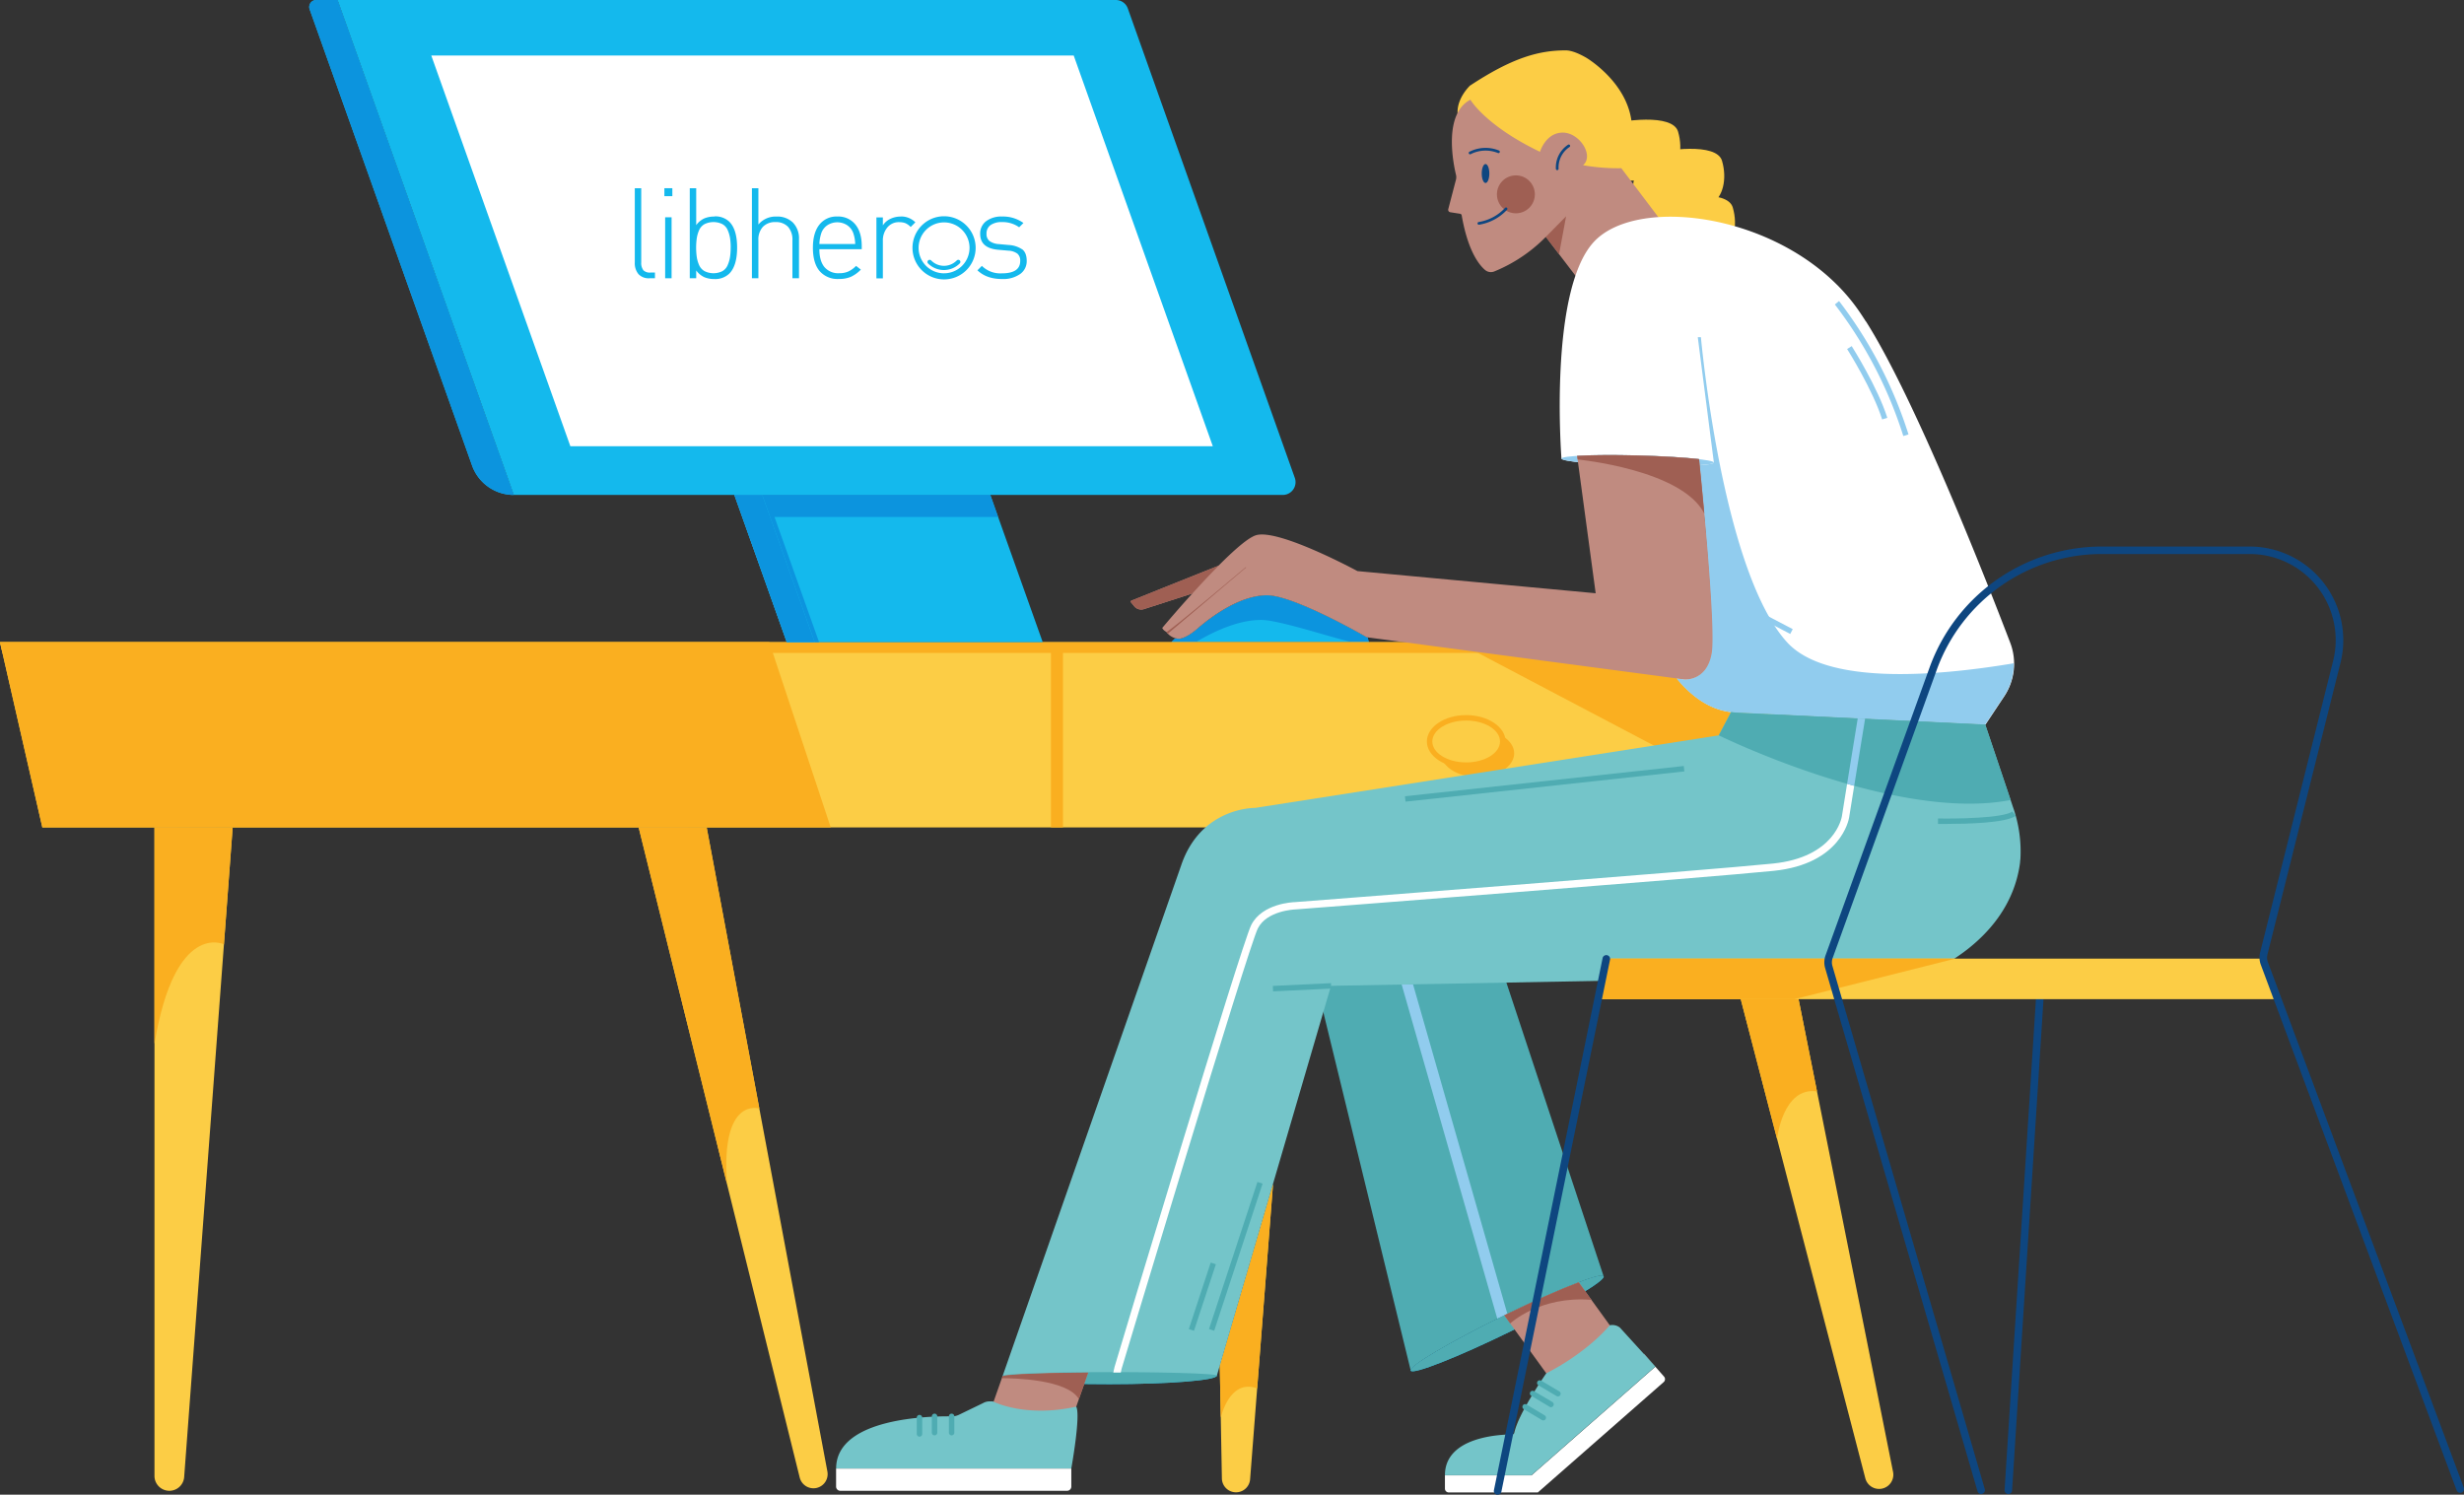 <svg xmlns="http://www.w3.org/2000/svg" viewBox="0 0 906.66 550.05">
  <rect x="0" y="0" width="906.66" height="550.05" fill="#333333" stroke="none"/>
  <defs>
    <style>
      .cls-1 {
        isolation: isolate;
      }

      .cls-2 {
        fill: #fccd45;
      }

      .cls-11, .cls-3 {
        fill: none;
        stroke-miterlimit: 10;
      }

      .cls-3 {
        stroke: #fccd45;
        stroke-width: 2px;
        opacity: 0.75;
      }

      .cls-3, .cls-7 {
        mix-blend-mode: multiply;
      }

      .cls-4 {
        fill: #14b9ed;
      }

      .cls-5 {
        fill: #0c94de;
      }

      .cls-6 {
        fill: #faaf20;
      }

      .cls-7 {
        fill: #62b6e7;
        opacity: 0.7;
      }

      .cls-8 {
        fill: #fff;
      }

      .cls-9 {
        fill: #c08b80;
      }

      .cls-10 {
        fill: #9f5f53;
      }

      .cls-11 {
        stroke: #0e4680;
        stroke-linecap: round;
      }

      .cls-12 {
        fill: #0e4680;
      }

      .cls-13 {
        fill: #91ccee;
      }

      .cls-14 {
        fill: #4facb2;
      }

      .cls-15 {
        fill: #74c5c9;
      }

      .cls-16 {
        fill: #679fd5;
      }
    </style>
  </defs>
  <g class="cls-1">
    <g id="Calque_1" data-name="Calque 1">
      <g>
        <g>
          <path class="cls-2" d="M587,65.13s-3.62-2.35-2.68-5.46.51-11.79,6.44-13.58,24.71-4.48,26.71,2.36.15,13.45-3.52,15.46S594.93,68.07,587,65.13Z"/>
          <path class="cls-2" d="M603.16,75.86s-3.61-2.35-2.68-5.46.52-11.79,6.44-13.58,24.72-4.48,26.72,2.36.15,13.45-3.52,15.46S611.05,78.8,603.16,75.86Z"/>
          <path class="cls-2" d="M607.13,93s-3.62-2.35-2.68-5.46S605,75.8,610.89,74s24.72-4.47,26.71,2.36.15,13.45-3.51,15.46S615,96,607.13,93Z"/>
          <path class="cls-3" d="M616.93,82.81c4,4.16,6.41,5.92,7.86,6.44"/>
          <path class="cls-4" d="M503.63,236.31l-.43-1.73-.27,0s-26.63-15.43-36.71-15.43-20.8,8.15-25.44,12.15-7,3.84-7,3.84a4.76,4.76,0,0,1-1.34-.2L431,236.31Z"/>
          <path class="cls-5" d="M502.93,234.54s-26.63-15.43-36.71-15.43-20.8,8.15-25.44,12.15-7,3.84-7,3.84a4.76,4.76,0,0,1-1.34-.2L431,236.31H440c5-3,17.3-9.64,27.37-7.86,8.84,1.57,21.07,5.66,30,7.86h6.33l-.43-1.73Z"/>
          <path class="cls-2" d="M536.33,41.6c.21,5.69,16.11,18.07,16.11,18.07l40,15.38a31.18,31.18,0,0,1,4.14-13.19c13.07-23.66-10.24-39-12.82-40.57-3-1.75-5.69-2.75-7.61-2.75-9.89,0-19.58,2.64-35.29,13C540.51,31.92,536.13,36.16,536.33,41.6Z"/>
          <g>
            <polygon class="cls-2" points="283.06 236.31 0 236.31 15.58 304.5 305.68 304.5 654.81 304.5 654.81 236.31 283.06 236.31"/>
            <polygon class="cls-6" points="654.81 236.31 283.06 236.31 0 236.31 15.58 304.5 0.91 240.28 283.06 240.28 386.71 240.28 386.71 304.5 391.14 304.5 391.14 240.28 654.81 240.28 654.81 236.31"/>
            <path class="cls-6" d="M552.49,270.64a5.89,5.89,0,0,1,.46,2.23c0,4.81-6,8.7-13.46,8.7a18.09,18.09,0,0,1-8.8-2.13c1.52,3.73,6.76,6.49,13,6.49,7.43,0,13.46-3.9,13.46-8.71C557.15,274.59,555.34,272.24,552.49,270.64Z"/>
            <path class="cls-6" d="M539.49,282.57c-8,0-14.45-4.35-14.45-9.7s6.48-9.71,14.45-9.71S554,267.51,554,272.87,547.47,282.57,539.49,282.57Zm0-17.41c-6.87,0-12.45,3.46-12.45,7.71s5.58,7.7,12.45,7.7,12.46-3.45,12.46-7.7S546.36,265.16,539.49,265.16Z"/>
            <path class="cls-2" d="M56.84,304.49V543.13a5.47,5.47,0,0,0,5.47,5.48h0a5.47,5.47,0,0,0,5.46-5.07l17.84-239Z"/>
            <path class="cls-2" d="M235,304.49l59.26,239.24a5.22,5.22,0,0,0,6.13,3.85h0a5.22,5.22,0,0,0,4.06-6.07l-44.43-237Z"/>
            <path class="cls-4" d="M410.54,0H124.21l64.84,182.14H472a4.71,4.71,0,0,0,4.44-6.29L415,3.13A4.69,4.69,0,0,0,410.54,0Z"/>
            <path class="cls-4" d="M113.94,3.44,173.7,171.31a16.3,16.3,0,0,0,15.35,10.83h0L124.21,0h-7.84A2.58,2.58,0,0,0,113.94,3.44Z"/>
            <polygon class="cls-7" points="299.77 236.31 280.49 182.14 270.22 182.14 289.5 236.31 299.77 236.31"/>
            <polygon class="cls-4" points="364.39 182.14 280.49 182.14 270.22 182.14 289.5 236.31 299.77 236.31 383.68 236.31 364.39 182.14"/>
            <polygon class="cls-8" points="158.7 20.44 209.87 164.21 446.27 164.21 395.09 20.44 158.7 20.44"/>
            <polygon class="cls-6" points="305.68 304.5 15.58 304.5 0 236.31 283.06 236.31 305.68 304.5"/>
            <polygon class="cls-5" points="285 190.26 367.28 190.26 364.39 182.14 280.49 182.14 299.77 236.31 301.39 236.31 285 190.26"/>
            <path class="cls-6" d="M654.81,236.31H551.1l-11,2,95.81,50.45,18.9-9.53Z"/>
            <polygon class="cls-5" points="299.77 236.31 280.49 182.14 270.22 182.14 289.5 236.31 299.77 236.31"/>
            <path class="cls-2" d="M448.83,502.63c.33,16.62.63,33.34.78,41.48a5.2,5.2,0,0,0,10.38.3l8.44-108.69Z"/>
            <path class="cls-2" d="M660.19,359.62l-21.66.4,47.84,184a5.24,5.24,0,0,0,10.21-2.34Z"/>
            <path class="cls-6" d="M660.19,359.62l-21.66.4,15.36,59.08s2.09-19.31,14.7-17.46h0Z"/>
            <path class="cls-6" d="M462.59,510.91l5.84-75.19-19.6,66.91c.13,6.52.25,13,.37,19.07h0S452.34,507.2,462.59,510.91Z"/>
            <path class="cls-6" d="M260.05,304.5H235l32.51,131.22h0c-2.38-32.46,11.9-27.76,11.9-27.76h0Z"/>
            <path class="cls-6" d="M56.84,304.5v79.67c7.5-45.49,25.56-36.66,25.56-36.66l3.21-43Z"/>
          </g>
          <path class="cls-9" d="M582.6,105.23,568.81,87.17a56.6,56.6,0,0,1-19.06,12.76,3.33,3.33,0,0,1-3.34-.61c-2.32-2-6.32-7.17-8.56-20.07a.69.69,0,0,0-.58-.58l-3.63-.57A.91.91,0,0,1,532.9,77l2.84-10.88a3.62,3.62,0,0,0,0-1.82c-1-4.21-4.71-22.37,5.3-27.6,0,0,5.62,9.59,25.62,19.16,0,0,2.07-7,8.31-7.06s11.69,8.46,7.54,12a74.33,74.33,0,0,0,14.08,1.1l23.08,30.51-33.89,17Z"/>
          <polygon class="cls-10" points="576.27 79.59 568.81 87.17 573.67 93.53 576.27 79.59"/>
          <path class="cls-11" d="M540.93,56.29a12.57,12.57,0,0,1,10.45-.44"/>
          <ellipse class="cls-12" cx="546.62" cy="63.86" rx="1.4" ry="3.49" transform="translate(-0.1 0.85) rotate(-0.09)"/>
          <path class="cls-11" d="M573,62.11a9.53,9.53,0,0,1,4.25-8.43"/>
          <circle class="cls-10" cx="557.79" cy="71.52" r="6.98"/>
          <path class="cls-8" d="M739.69,236.53c-9.7-25.35-35.2-90.08-53.1-118.27l-.05,0q-1.1-1.74-2.22-3.39c-24.29-35.77-81.46-44-98-25.68s-11.76,79.53-11.76,79.53l5.88.09-.14-1.06c5.13-.32,13.22-.39,22.34-.15s17.44.76,22.53,1.35c1.14,11.18,3.68,37.39,4.6,55.08h0c.05.93.09,1.83.13,2.7v.06c0,1.24.09,2.42.13,3.54,0,.21,0,.42,0,.63q0,.66,0,1.29c0,.3,0,.59,0,.87s0,.46,0,.68v1.7c0,.37,0,.73,0,1.07a2.62,2.62,0,0,1,0,.28c0,.38,0,.74,0,1.08a2.35,2.35,0,0,0,0,.26c0,.35,0,.67-.08,1a1.1,1.1,0,0,1,0,.18c0,.3-.06.59-.1.84-.07.42-.15.81-.24,1.19,0,.11,0,.21-.08.32-.07.29-.15.58-.23.85,0,.08,0,.16-.08.24-.11.34-.23.66-.35,1a1.22,1.22,0,0,0-.07.17c-.11.25-.23.49-.34.73a2.12,2.12,0,0,0-.11.21c-.14.26-.28.5-.43.74,0,0,0,0,0,0-.16.25-.32.48-.49.7l-.11.13c-.14.18-.29.36-.44.52l-.09.1a7.23,7.23,0,0,1-.56.55h0a9.21,9.21,0,0,1-6.65,2.3l-2.59-.34c5.47,6.65,12.67,12.14,21.69,12.58l91.91,4.44,6.93-10.43A21.63,21.63,0,0,0,739.69,236.53Z"/>
          <path class="cls-13" d="M657.54,236.31c-24-26.41-31.67-112.23-31.67-112.23h-1.15l5.92,46.16-5.37-.55,0,.11c0,.35.07.71.11,1.1v.15c.07.65.13,1.33.2,2,0,.24,0,.48.08.72l.09.95c0,.27.05.55.08.83l.09,1c0,.35.07.72.11,1.09.05.56.11,1.13.17,1.72,0,.28,0,.56.08.84s.07.78.11,1.18.05.58.08.87l.12,1.28.06.61c.08.84.16,1.69.24,2.56,0,.28.05.56.08.85l.12,1.39c0,.28,0,.55.08.83,0,.49.09,1,.13,1.48l0,.35c.1,1.07.19,2.15.29,3.24,0,.21,0,.42.05.63l.15,1.66c0,.2,0,.4,0,.6.16,1.86.32,3.75.47,5.63,0,.11,0,.21,0,.32.06.62.1,1.24.15,1.85l0,.34c.16,2,.3,3.92.45,5.85v.16c0,.62.09,1.23.13,1.84l0,.3c.13,1.91.26,3.77.37,5.58v.13c0,.58.07,1.16.1,1.72,0,.1,0,.19,0,.28.05.83.1,1.65.14,2.44,0,.09,0,.17,0,.25,0,.74.07,1.47.1,2.18a1,1,0,0,1,0,.17v.06c0,.16,0,.32,0,.48,0,.33,0,.66,0,1a2.09,2.09,0,0,0,0,.25c0,1.42.09,2.75.11,4,0,.13,0,.26,0,.39,0,.35,0,.69,0,1v1.68s0,.09,0,.14v.15c0,.35,0,.7,0,1V237c0,.12,0,.23,0,.35v.09c0,.25,0,.5,0,.73v.09l0,.51v.06l0,.42c0,.05,0,.09,0,.14,0,.3-.06.59-.1.83-.1.61-.23,1.17-.37,1.71-.06.21-.11.42-.18.62h0a11.85,11.85,0,0,1-.48,1.35l0,.06c-.08.18-.16.36-.25.54a11.3,11.3,0,0,1-.78,1.38h0l-.25.36h0a3.92,3.92,0,0,1-.25.32h0c-.17.21-.34.41-.51.59a6.72,6.72,0,0,1-.54.53h0a9.21,9.21,0,0,1-6.65,2.3l-2.59-.34c5.47,6.65,12.67,12.14,21.69,12.58l91.91,4.44,6.93-10.43a21.67,21.67,0,0,0,3.61-12.14C711.32,249.06,671.77,252,657.54,236.31Z"/>
          <ellipse class="cls-8" cx="602.62" cy="169.5" rx="1.87" ry="28.03" transform="translate(417.29 767.44) rotate(-88.49)"/>
          <ellipse class="cls-13" cx="602.62" cy="169.5" rx="1.87" ry="28.03" transform="translate(417.29 767.44) rotate(-88.49)"/>
          <path class="cls-12" d="M739,549.81h-.09a1.4,1.4,0,0,1-1.3-1.48l11.87-185.84a1.41,1.41,0,0,1,1.48-1.31,1.4,1.4,0,0,1,1.3,1.48L740.37,548.5A1.4,1.4,0,0,1,739,549.81Z"/>
          <path class="cls-4" d="M447.78,506.22c0,1.74-17.69,3.15-39.51,3.15s-39.37-1.15-39.37-2.89,17.55-3.4,39.37-3.4S447.78,504.49,447.78,506.22Z"/>
          <path class="cls-14" d="M447.78,506.22c0,1.74-17.69,3.15-39.51,3.15s-39.37-1.15-39.37-2.89,17.55-3.4,39.37-3.4S447.78,504.49,447.78,506.22Z"/>
          <path class="cls-9" d="M368.9,506.44l-3.59,10.21,27.65,9.7,7.47-21.28C383.34,505.2,370.26,505.76,368.9,506.44Z"/>
          <path class="cls-10" d="M368.9,506.44l-.26.73c4.29,0,24.12.4,28.35,7.7l3.44-9.8C383.34,505.2,370.26,505.76,368.9,506.44Z"/>
          <path class="cls-15" d="M365.32,515.71h-1.2a4.77,4.77,0,0,0-2.39.63l-8.86,4.29a6,6,0,0,1-2.71.59c-7.5-.11-42.5.38-42.5,19.23h86.53s3.55-19.64,1.82-22.8C377.11,521.85,365.39,515.75,365.32,515.71Z"/>
          <path class="cls-8" d="M307.66,540.45h86.54a0,0,0,0,1,0,0v6.61a1.55,1.55,0,0,1-1.55,1.55H309.2a1.55,1.55,0,0,1-1.55-1.55v-6.61A0,0,0,0,1,307.66,540.45Z"/>
          <ellipse class="cls-4" cx="554.59" cy="487.02" rx="39.51" ry="3.15" transform="translate(-157.61 293.3) rotate(-26.07)"/>
          <ellipse class="cls-14" cx="554.59" cy="487.02" rx="39.51" ry="3.15" transform="translate(-157.61 293.3) rotate(-26.07)"/>
          <path class="cls-14" d="M553.2,484.19c19.6-9.59,36.11-16.09,36.87-14.53L542.69,326.53l-67.43-1.93L519.1,504.38C518.34,502.82,533.61,493.78,553.2,484.19Z"/>
          <path class="cls-13" d="M515.76,362.31l35.18,122.93.43-.21,3.27-1.58-34.7-121.22Z"/>
          <path class="cls-9" d="M580.91,471.89c-6.74,2.54-16.58,6.87-27.38,12.15l20.27,28,23.73-17.18Z"/>
          <path class="cls-10" d="M585.58,478.34l-4.67-6.45c-6.74,2.54-16.58,6.87-27.38,12.15l2.16,3S566.51,476.81,585.58,478.34Z"/>
          <path class="cls-16" d="M368.92,506.36l0,.08h.16A.34.34,0,0,1,368.92,506.36Z"/>
          <path class="cls-15" d="M740.67,296.9,730.5,266.65l-87.21-4.21h0l-4.62-.22A13,13,0,0,1,637,262l-4.56,8.61L461.86,297.31s-20.05-.42-27.3,21.33L368.94,506.32l0-.07c1.14-.68,18.24-1.31,39.31-1.31,21.82,0,39.51.57,39.51,1.28l42-143.43,218-4.05s31.42-11.48,35.5-40.95l.06-.45c0-.39.07-.78.11-1.17A48.9,48.9,0,0,0,740.67,296.9Z"/>
          <path class="cls-8" d="M683.52,264.39l-5.77,36c-.1.61-2.69,15.08-25.37,17.4-23.8,2.44-174.51,14.09-176,14.2-.48,0-12,.43-16,8.47C456.7,347.87,412,496.55,410.12,503l-.47,2.1h2.75l.32-1.42c.47-1.54,46.5-154.78,50.11-162,3.3-6.6,13.56-7,13.72-7,1.52-.11,152.27-11.76,176.11-14.21,24.84-2.55,27.65-19,27.75-19.66l5.82-36.27Z"/>
          <path class="cls-14" d="M739.83,294.4l-9.33-27.75-87.21-4.21-4.62-.22A13,13,0,0,1,637,262l-4.56,8.61S697.59,302.63,739.83,294.4Z"/>
          <path class="cls-9" d="M461.56,202.9,416.37,221a.44.44,0,0,0-.18.69l1.16,1.41a3.33,3.33,0,0,0,3.6,1.05l29.52-9.54"/>
          <g>
            <polygon class="cls-8" points="609.1 502.94 604.96 498.22 604.88 498.29 609.1 502.94"/>
            <path class="cls-8" d="M609.1,502.94l-45.59,40H531.68v4.86a1.41,1.41,0,0,0,1.41,1.42h32.78l46.31-40.62a1.42,1.42,0,0,0,.13-2Z"/>
          </g>
          <polygon class="cls-2" points="591.05 352.77 832.57 352.77 838.24 367.69 588.01 367.69 591.05 352.77"/>
          <polygon class="cls-6" points="719.54 352.76 591.05 352.76 588.01 367.69 660.29 367.69 719.54 352.76"/>
          <path class="cls-12" d="M729,549.81a1.4,1.4,0,0,1-1.34-1L671.59,356.26a7.56,7.56,0,0,1,.14-4.68l38.33-106.07a67.41,67.41,0,0,1,63.22-44.38h54.51a34.45,34.45,0,0,1,33.47,42.6L834.34,351.25a4.77,4.77,0,0,0,.16,2.82l72.08,193.39a1.4,1.4,0,0,1-2.62,1L831.89,355a7.5,7.5,0,0,1-.25-4.47l26.91-107.51a31.66,31.66,0,0,0-30.76-39.14H773.28a64.62,64.62,0,0,0-60.6,42.54L674.36,352.53a4.69,4.69,0,0,0-.1,2.94L730.33,548a1.4,1.4,0,0,1-1,1.73A1.32,1.32,0,0,1,729,549.81Z"/>
          <rect class="cls-14" x="468.39" y="362.31" width="21.42" height="2" transform="translate(-17 23.58) rotate(-2.77)"/>
          <path class="cls-9" d="M625.2,169c-5.09-.59-13.28-1.11-22.53-1.35s-17.21-.17-22.34.15l6.82,50.52-87.66-8.16S470.22,194.31,462.06,197s-34.39,34.07-34.39,34.07.16.75,1.54,1.5a6,6,0,0,0,4.54,2.5s2.4.16,7-3.84,15.36-12.15,25.44-12.15,36.71,15.43,36.71,15.43L619.57,250s8.53,1,10.29-9.76C631.31,231.37,626.82,184.92,625.2,169Z"/>
          <path class="cls-10" d="M602.67,167.64c-9.12-.24-17.21-.17-22.34.15l.18,1.3s38.36,3.67,46.62,19.9c-.74-8.13-1.46-15.36-1.93-20C620.11,168.4,611.92,167.88,602.67,167.64Z"/>
          <path class="cls-15" d="M596.06,488.55a4.54,4.54,0,0,0-3.71-.85h0c-9.6,11.07-23.38,17.67-23.38,17.67-1.7,2.47-10.29,15.14-11.76,21.85a.82.82,0,0,1-.8.66c-4,0-24.73.69-24.73,15h31.83l45.59-40Z"/>
          <path class="cls-14" d="M350.16,528.22a1,1,0,0,1-1-1v-6a1,1,0,0,1,2,0v6A1,1,0,0,1,350.16,528.22Z"/>
          <path class="cls-14" d="M343.88,528.22a1,1,0,0,1-1-1v-6a1,1,0,0,1,2,0v6A1,1,0,0,1,343.88,528.22Z"/>
          <path class="cls-14" d="M338.34,528.69a1,1,0,0,1-1-1v-6a1,1,0,0,1,2,0v6A1,1,0,0,1,338.34,528.69Z"/>
          <path class="cls-14" d="M573.26,513.89a1,1,0,0,1-.5-.14l-6.68-3.95a1,1,0,0,1-.36-1.37,1,1,0,0,1,1.37-.35l6.68,3.95a1,1,0,0,1,.36,1.36A1,1,0,0,1,573.26,513.89Z"/>
          <path class="cls-14" d="M570.73,517.85a1,1,0,0,1-.51-.13l-6.68-4a1,1,0,1,1,1-1.72l6.68,3.94a1,1,0,0,1,.35,1.37A1,1,0,0,1,570.73,517.85Z"/>
          <path class="cls-14" d="M567.86,522.71a1,1,0,0,1-.5-.14l-6.68-4a1,1,0,0,1-.35-1.37,1,1,0,0,1,1.37-.35l6.67,4a1,1,0,0,1,.36,1.37A1,1,0,0,1,567.86,522.71Z"/>
          <rect class="cls-14" x="516.79" y="287.4" width="103.2" height="2" transform="translate(-27.8 63.02) rotate(-6.19)"/>
          <rect class="cls-14" x="426.25" y="461.38" width="57" height="2" transform="translate(-126.6 749.82) rotate(-71.79)"/>
          <rect class="cls-14" x="429.54" y="476.21" width="25.78" height="2" transform="translate(-149.15 748.32) rotate(-71.79)"/>
          <path class="cls-10" d="M429.72,233.2l28.77-24.35-.12-.12s-25.75,21.78-29.15,23.87A5.45,5.45,0,0,0,429.72,233.2Z"/>
          <path class="cls-13" d="M700.35,160.46a157.47,157.47,0,0,0-25.19-48.41l1.54-1.27a159.63,159.63,0,0,1,25.56,49.09Z"/>
          <path class="cls-13" d="M692.56,154.35c-3.44-10.91-12.79-25.76-12.89-25.91l1.69-1.07c.39.62,9.59,15.22,13.1,26.38Z"/>
          <rect class="cls-13" x="643.66" y="208.39" width="2" height="32.78" transform="translate(146.16 691.26) rotate(-62.32)"/>
          <path class="cls-14" d="M716.61,303.2c-1.74,0-3,0-3.5,0l0-2c6.45.13,24-.09,27.38-2.56l1.17,1.62C738,302.88,723.54,303.2,716.61,303.2Z"/>
          <path class="cls-12" d="M551.07,550.05l-.28,0a1.39,1.39,0,0,1-1.08-1.65l40-195.88a1.4,1.4,0,0,1,2.74.55l-40,195.89A1.4,1.4,0,0,1,551.07,550.05Z"/>
          <path class="cls-10" d="M448.44,208.15,416.37,221a.44.44,0,0,0-.18.69l1.16,1.41a3.33,3.33,0,0,0,3.6,1.05l17.83-5.76C441.82,215,445.18,211.43,448.44,208.15Z"/>
          <path class="cls-5" d="M113.94,3.44,173.7,171.31a16.3,16.3,0,0,0,15.35,10.83h0L124.21,0h-7.84A2.58,2.58,0,0,0,113.94,3.44Z"/>
          <path class="cls-11" d="M544.17,82.2a17.43,17.43,0,0,0,10-5.35"/>
          <path class="cls-13" d="M679.66,288.45l2.62.73,4-24.66-2.71-.13Z"/>
        </g>
        <g>
          <path class="cls-4" d="M236.72,99.42a4.37,4.37,0,0,1-.77-2.88V69.26h-2.37V96.59a6.28,6.28,0,0,0,1.35,4.28A5.13,5.13,0,0,0,239,102.4h2v-2.1h-1.64a3.39,3.39,0,0,1-2.67-.88"/>
          <rect class="cls-4" x="244.47" y="69.26" width="2.93" height="2.93"/>
          <rect class="cls-4" x="244.75" y="79.96" width="2.37" height="22.44"/>
          <path class="cls-4" d="M262.86,79.69a9.28,9.28,0,0,0-3.68.67,7.63,7.63,0,0,0-3,2.49V69.26h-2.37V102.4h2.37V99.52a7.7,7.7,0,0,0,3,2.49,9.46,9.46,0,0,0,3.68.68,7.45,7.45,0,0,0,5.49-2q2.88-2.89,2.88-9.56t-2.88-9.55a7.42,7.42,0,0,0-5.49-1.95m6,11.5a22.75,22.75,0,0,1-.24,3.49,12,12,0,0,1-.86,2.93,4.59,4.59,0,0,1-1.94,2.23,7.39,7.39,0,0,1-6.57,0,4.66,4.66,0,0,1-2-2.22,11.89,11.89,0,0,1-.86-2.93,25.5,25.5,0,0,1,0-7,11.89,11.89,0,0,1,.86-2.93,4.7,4.7,0,0,1,2-2.22,7.48,7.48,0,0,1,6.57,0,4.61,4.61,0,0,1,1.95,2.21,12,12,0,0,1,.86,2.93,22.66,22.66,0,0,1,.24,3.49"/>
          <path class="cls-4" d="M285.67,79.69a8.24,8.24,0,0,0-6.61,2.93V69.26h-2.38V102.4h2.38V88.48a6.92,6.92,0,0,1,1.65-5,6.11,6.11,0,0,1,4.68-1.75A6,6,0,0,1,290,83.5a7.09,7.09,0,0,1,1.58,5V102.4H294V88.07a8.33,8.33,0,0,0-2.21-6.14,8.18,8.18,0,0,0-6.07-2.24"/>
          <path class="cls-4" d="M308.1,79.68a7.91,7.91,0,0,0-6.6,3q-2.38,3-2.38,8.48c0,3.75.82,6.61,2.44,8.56a8.71,8.71,0,0,0,7.1,2.94,11,11,0,0,0,4.47-.81,12.41,12.41,0,0,0,3.63-2.63L315,97.85a9.8,9.8,0,0,1-2.85,2.06,8,8,0,0,1-3.35.63,6.64,6.64,0,0,1-5.44-2.26Q301.5,96,301.5,91.71h15.59V90.62q0-5.16-2.38-8.05a8.09,8.09,0,0,0-6.61-2.89M301.5,89.8a14.52,14.52,0,0,1,.79-4.24,5.88,5.88,0,0,1,2.3-2.77,6.69,6.69,0,0,1,7,0,5.93,5.93,0,0,1,2.3,2.77,12.76,12.76,0,0,1,.79,4.24Z"/>
          <path class="cls-4" d="M331.43,79.69a8.61,8.61,0,0,0-3.83.86,6.54,6.54,0,0,0-2.74,2.39V80h-2.37v22.45h2.37V88.58a7.4,7.4,0,0,1,1.61-4.82,5.34,5.34,0,0,1,4.39-2,6.17,6.17,0,0,1,2.3.37,6.42,6.42,0,0,1,1.94,1.4l1.72-1.72a7.36,7.36,0,0,0-5.4-2.15"/>
          <path class="cls-4" d="M376.09,91.74a9.81,9.81,0,0,0-4.86-1.58l-3.63-.33a6.53,6.53,0,0,1-3.47-1.11A3.22,3.22,0,0,1,363,86.06a3.77,3.77,0,0,1,1.46-3.21,7,7,0,0,1,4.26-1.12,10.39,10.39,0,0,1,6.29,1.91l1.58-1.58a12.86,12.86,0,0,0-7.87-2.38,9.24,9.24,0,0,0-5.87,1.73,5.62,5.62,0,0,0-2.18,4.65q0,5.31,6.75,5.87l3.72.32a6,6,0,0,1,3.26,1.12,3.33,3.33,0,0,1,1,2.66q0,4.56-6.75,4.56a9.67,9.67,0,0,1-7.36-2.75l-1.63,1.63q3.34,3.21,9.08,3.21a10.84,10.84,0,0,0,6.56-1.79A5.73,5.73,0,0,0,377.79,96c0-2-.57-3.45-1.7-4.29"/>
          <path class="cls-4" d="M347.35,79.58A11.62,11.62,0,1,0,359,91.2h0a11.63,11.63,0,0,0-11.61-11.62m0,21a9.37,9.37,0,1,1,9.36-9.37h0a9.37,9.37,0,0,1-9.36,9.36"/>
          <path class="cls-4" d="M353.24,95.91h0a.8.8,0,0,0-1.19-.06,6.6,6.6,0,0,1-9.41,0,.8.8,0,0,0-1.19.06h0a.8.8,0,0,0,0,1,8.22,8.22,0,0,0,11.73,0A.79.79,0,0,0,353.24,95.91Z"/>
        </g>
      </g>
    </g>
  </g>
</svg>
